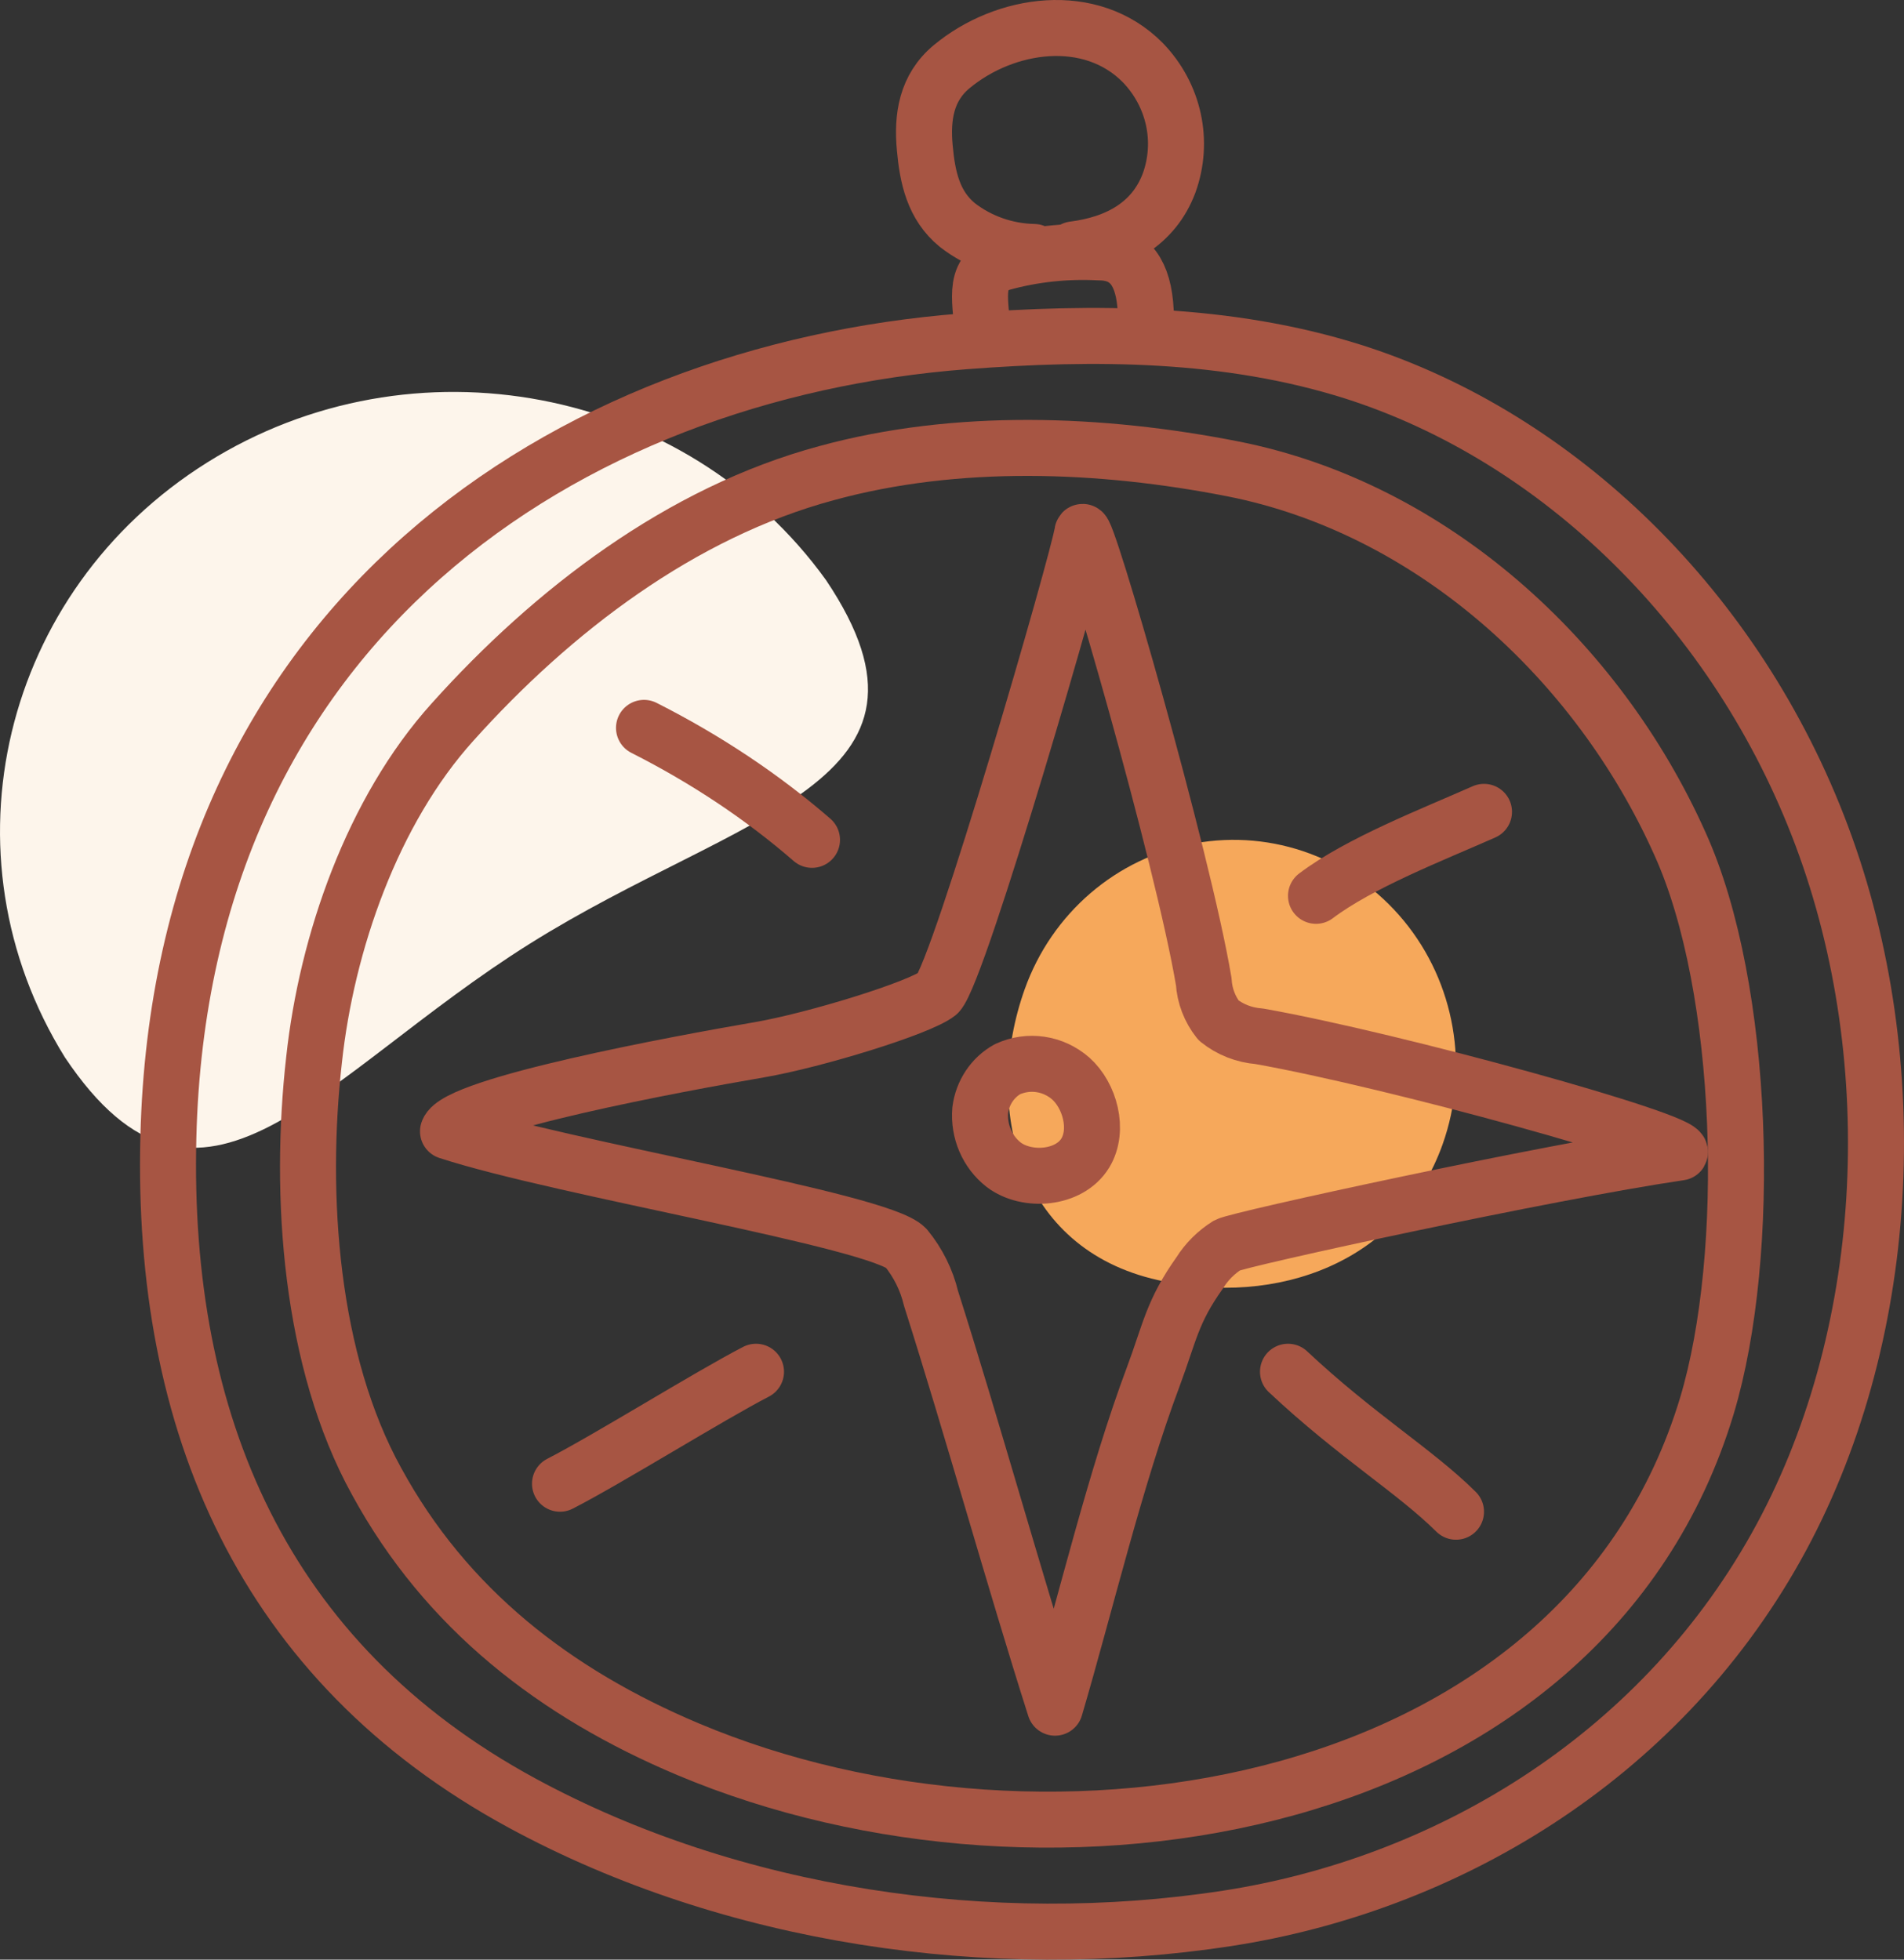 <?xml version="1.0" encoding="UTF-8"?>
<svg width="68px" height="70px" viewBox="0 0 68 70" version="1.1" xmlns="http://www.w3.org/2000/svg" xmlns:xlink="http://www.w3.org/1999/xlink">
    <rect x="0" y="0" width="68" height="70" fill="#333333" stroke="none"/>
    <title>picto-boussole</title>
    <g id="Page-1" stroke="none" stroke-width="1" fill="none" fill-rule="evenodd">
        <g id="Large" transform="translate(-176, -34)">
            <g id="picto-boussole" transform="translate(176, 35)">
                <path d="M51.524,39.87 C50.028,44.08 45.634,45.701 41.35,44.725 C36.336,43.602 35.098,38.552 36.594,34.343 C37.562,31.62 39.878,29.631 42.671,29.125 C45.465,28.619 48.31,29.672 50.136,31.889 C51.962,34.105 52.491,37.148 51.524,39.87 L51.524,39.87 Z" id="Path" fill="#F6A85B" fill-rule="nonzero"></path>
                <path d="M2.317,36.768 C-2.183,29.518 0.064,20.12 7.397,15.522 C14.73,10.924 24.507,12.782 29.501,19.722 C34.381,26.991 26.419,28.004 18.916,32.714 C11.412,37.424 7.182,44.04 2.317,36.768 Z" id="Path" fill="#FDF5EB" fill-rule="nonzero"></path>
                <path d="M34.436,11.193 C39.098,10.837 43.842,10.856 48.351,12.285 C55.636,14.609 62.033,20.758 65.066,28.864 C68.099,36.969 67.572,46.864 63.43,54.261 C59.157,61.89 51.545,66.336 43.83,67.525 C35.415,68.822 26.127,67.467 18.653,63.412 C9.372,58.378 5.757,49.8 6.013,39.622 C6.465,21.173 20.293,12.285 34.436,11.193 Z" id="Path" stroke="#A75543" stroke-width="2" stroke-linecap="round" stroke-linejoin="round"></path>
                <path d="M44.017,15.746 C51.112,17.144 57.055,22.554 60.003,29.149 C62.331,34.295 62.587,43.804 60.962,49.213 C56.551,63.84 37.503,66.927 24.581,61.487 C19.829,59.486 15.934,56.476 13.451,51.917 C11.081,47.625 10.666,41.713 11.217,36.849 C11.667,32.684 13.3,27.963 16.167,24.787 C19.732,20.815 24.313,17.303 29.523,15.9 C34.179,14.625 39.323,14.826 44.017,15.746 Z" id="Path" stroke="#A75543" stroke-width="2" stroke-linecap="round" stroke-linejoin="round"></path>
                <path d="M35.083,11 C35.083,9.868 34.648,8.765 35.77,8.393 C36.89,8.082 38.072,7.953 39.251,8.015 C40.213,8.015 40.778,8.588 40.9,9.857 C40.956,10.492 40.9,10.265 41,10.895" id="Path" stroke="#A75543" stroke-width="2" stroke-linecap="round" stroke-linejoin="round"></path>
                <path d="M36.927,8 C35.931,7.98 34.97,7.642 34.196,7.042 C33.332,6.34 33.122,5.323 33.028,4.282 C32.925,3.186 33.081,2.133 33.99,1.38 C35.891,-0.198 38.955,-0.651 40.819,1.242 C41.934,2.401 42.293,4.054 41.752,5.543 C41.205,6.995 39.93,7.708 38.338,7.909" id="Path" stroke="#A75543" stroke-width="2" stroke-linecap="round" stroke-linejoin="round"></path>
                <path d="M42.992,34.072 C43.022,34.571 43.206,35.05 43.52,35.448 C43.93,35.778 44.436,35.976 44.968,36.016 C49.825,36.877 60.247,39.763 59.996,40.167 C55.233,40.868 44.224,43.266 43.835,43.479 C43.433,43.732 43.095,44.07 42.847,44.467 C41.855,45.862 41.78,46.594 41.186,48.183 C39.828,51.808 38.769,56.295 37.679,60 C36.211,55.388 34.719,49.994 33.251,45.382 C33.094,44.722 32.788,44.105 32.354,43.575 C31.421,42.595 20.117,40.754 16,39.412 C16.323,38.459 24.265,36.988 27.115,36.5 C29.107,36.157 32.857,35.002 33.499,34.487 C34.259,33.725 38.541,18.908 38.655,18.02 C38.73,17.441 42.252,29.642 42.992,34.072 Z" id="Path" stroke="#A75543" stroke-width="2" stroke-linecap="round" stroke-linejoin="round"></path>
                <path d="M35.981,37.193 C36.733,36.846 37.608,36.974 38.24,37.524 C38.919,38.129 39.262,39.354 38.762,40.185 C38.188,41.129 36.667,41.23 35.847,40.606 C35.263,40.152 34.945,39.414 35.008,38.656 C35.088,38.032 35.45,37.488 35.981,37.193 L35.981,37.193 Z" id="Path" stroke="#A75543" stroke-width="2" stroke-linecap="round" stroke-linejoin="round"></path>
                <path d="M23,25 C25.217,26.122 27.234,27.467 29,29" id="Path" stroke="#A75543" stroke-width="2" stroke-linecap="round" stroke-linejoin="round"></path>
                <path d="M47,31 C48.549,29.829 51.146,28.82 53,28" id="Path" stroke="#A75543" stroke-width="2" stroke-linecap="round" stroke-linejoin="round"></path>
                <path d="M46,48 C48.444,50.294 50.524,51.537 52,53" id="Path" stroke="#A75543" stroke-width="2" stroke-linecap="round" stroke-linejoin="round"></path>
                <path d="M27,48 C25.276,48.894 21.746,51.103 20,52" id="Path" stroke="#A75543" stroke-width="2" stroke-linecap="round" stroke-linejoin="round"></path>
            </g>
        </g>
    </g>
</svg>